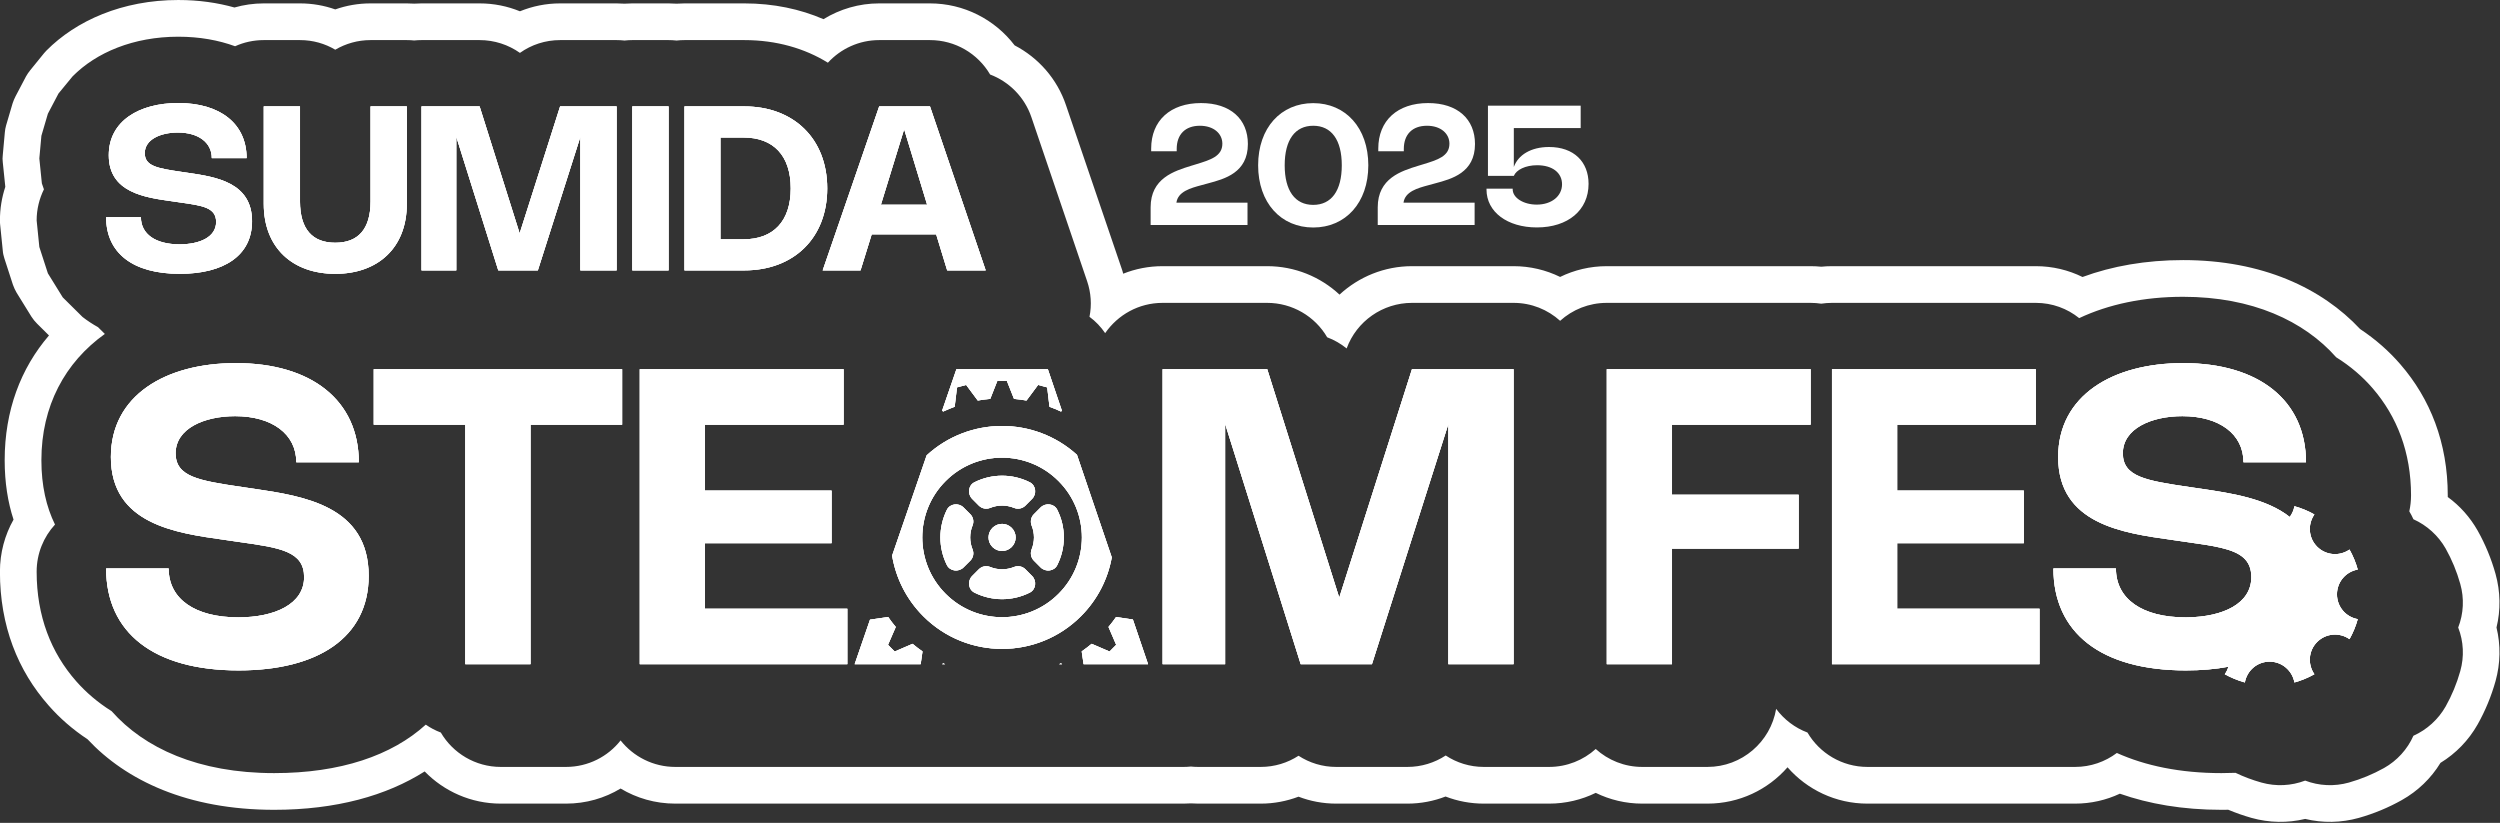 <svg width="878" height="289" viewBox="0 0 878 289" fill="none" xmlns="http://www.w3.org/2000/svg">
<rect x="0" y="0" width="878" height="289" fill="#333333" stroke="none"/>
<g clip-path="url(#clip0_78_48)">
<path fill-rule="evenodd" clip-rule="evenodd" d="M1.864 65.624L0.975 56.976C0.864 56.137 0.864 55.292 0.975 54.453L1.697 46.505C1.753 45.671 1.92 44.854 2.142 44.054L4.421 36.301C4.699 35.473 5.032 34.667 5.421 33.9L9.145 26.819C9.59 26.069 10.034 25.358 10.59 24.696L15.481 18.672C15.759 18.355 16.037 18.049 16.315 17.755C26.708 7.278 42.936 0.003 62.611 0.003C69.836 0.003 76.394 0.965 82.341 2.632C85.62 1.698 89.066 1.192 92.623 1.192H105.35C109.685 1.192 113.854 1.937 117.744 3.304C121.635 1.937 125.803 1.192 130.138 1.192H142.865C143.754 1.192 144.588 1.22 145.477 1.281C146.311 1.22 147.2 1.192 148.034 1.192H168.431C173.433 1.192 178.212 2.171 182.603 3.966C186.994 2.171 191.774 1.192 196.72 1.192H216.561C217.451 1.192 218.395 1.226 219.284 1.293C220.229 1.226 221.174 1.192 222.063 1.192H234.791C235.736 1.192 236.68 1.226 237.625 1.293C238.514 1.226 239.459 1.192 240.404 1.192H261.413C271.695 1.192 281.032 3.199 289.202 6.734C294.982 3.188 301.706 1.192 308.765 1.192H326.605C338.499 1.192 349.392 6.822 356.34 15.932C364.676 20.272 371.29 27.709 374.402 37.018L394.021 94.602C394.188 95.108 394.355 95.614 394.466 96.125C398.745 94.419 403.414 93.48 408.305 93.48H445.042C454.712 93.48 463.716 97.203 470.441 103.472C477.221 97.203 486.225 93.48 495.895 93.48H531.576C537.412 93.48 542.97 94.841 547.916 97.259C552.863 94.841 558.421 93.48 564.312 93.48H635.896C637.174 93.48 638.397 93.546 639.62 93.668C640.842 93.546 642.121 93.48 643.399 93.48H714.983C720.874 93.48 726.432 94.847 731.378 97.281C741.772 93.446 753.665 91.345 766.726 91.345C794.515 91.345 815.468 101.21 828.862 115.555C834.309 119.162 839.033 123.347 843.034 127.971C853.483 140.037 859.652 155.465 859.652 173.989C859.652 174.178 859.652 174.362 859.652 174.551C863.931 177.657 867.489 181.665 870.156 186.355C872.824 191.107 874.936 196.204 876.437 201.573C878.159 207.775 878.27 214.25 876.77 220.38C878.27 226.516 878.159 232.991 876.437 239.193C874.936 244.551 872.824 249.642 870.156 254.394C866.988 260.002 862.487 264.631 857.096 267.921C853.817 273.307 849.148 277.825 843.534 280.977C838.81 283.633 833.753 285.74 828.417 287.246C822.192 288.991 815.69 289.08 809.577 287.607C803.463 289.08 796.96 288.991 790.735 287.246C787.957 286.457 785.233 285.501 782.565 284.384C781.787 284.4 780.954 284.406 780.176 284.406C766.504 284.406 754.665 282.316 744.495 278.742C739.715 280.982 734.38 282.233 728.766 282.233H655.848C644.677 282.233 634.617 277.292 627.781 269.472C620.945 277.292 610.886 282.233 599.659 282.233H576.761C570.925 282.233 565.368 280.871 560.421 278.453C555.475 280.871 549.917 282.233 544.026 282.233H521.128C516.404 282.233 511.846 281.349 507.678 279.737C503.509 281.355 498.952 282.233 494.284 282.233H469.274C464.661 282.233 460.159 281.377 456.046 279.793C451.878 281.366 447.432 282.233 442.763 282.233H420.81C419.921 282.233 419.087 282.199 418.253 282.144C417.364 282.199 416.53 282.233 415.697 282.233H237.181C230.122 282.233 223.564 280.298 217.951 276.93C212.393 280.298 205.835 282.233 198.777 282.233H175.878C165.43 282.233 155.926 277.898 149.146 270.928C135.751 279.437 118.022 284.406 96.291 284.406C65.945 284.406 44.27 274.118 30.765 259.646C25.485 256.156 20.927 252.16 17.093 247.78C6.255 235.525 -0.025 219.824 -0.025 200.783C-0.025 194.131 1.697 187.889 4.754 182.487C2.753 176.379 1.642 169.465 1.642 161.623C1.642 144.233 7.255 129.377 17.204 117.811L12.98 113.626C12.258 112.898 11.591 112.087 11.035 111.209L5.81 102.755C5.31 101.883 4.866 100.955 4.532 99.982L1.531 90.723C1.253 89.839 1.03 88.928 0.975 88.005L0.03 78.674C-0.026 78.251 -0.025 77.823 -0.025 77.401C-0.025 73.282 0.642 69.325 1.864 65.624ZM34.488 114.938V114.966L36.823 117.278C22.817 127.282 14.536 142.594 14.536 161.623C14.536 170.566 16.259 178.008 19.316 184.221C15.314 188.573 12.869 194.392 12.869 200.783C12.869 216.356 17.926 229.228 26.763 239.255C30.209 243.167 34.322 246.702 39.157 249.731L39.212 249.775C50.661 262.708 69.614 271.517 96.291 271.517C119.522 271.517 137.585 265.354 149.534 254.494C151.146 255.622 152.924 256.556 154.814 257.267C159.038 264.492 166.93 269.344 175.878 269.344H198.777C206.557 269.344 213.505 265.71 217.951 260.041C222.453 265.71 229.4 269.344 237.181 269.344H415.697C416.53 269.344 417.364 269.3 418.253 269.211C419.087 269.3 419.921 269.344 420.81 269.344H442.763C447.654 269.344 452.211 267.905 456.046 265.42C459.881 267.921 464.439 269.344 469.274 269.344H494.284C499.175 269.344 503.843 267.888 507.733 265.326C511.568 267.866 516.181 269.344 521.128 269.344H544.026C550.306 269.344 556.086 266.96 560.421 263.042C564.756 266.96 570.481 269.344 576.761 269.344H599.659C611.775 269.344 621.835 260.524 623.78 248.953C626.559 252.682 630.338 255.6 634.784 257.267C639.008 264.492 646.9 269.344 655.848 269.344H728.766C734.268 269.344 739.326 267.521 743.439 264.442C753.387 268.911 765.614 271.517 780.176 271.517C781.843 271.517 783.511 271.484 785.122 271.417C788.012 272.807 791.069 273.952 794.237 274.841C799.35 276.269 804.686 276.002 809.577 274.146C814.412 276.002 819.803 276.269 824.916 274.841C829.251 273.613 833.364 271.901 837.254 269.739C841.867 267.149 845.479 263.158 847.591 258.401C852.316 256.283 856.317 252.682 858.93 248.08C861.097 244.212 862.82 240.066 864.043 235.703C865.488 230.612 865.21 225.243 863.32 220.38C865.21 215.523 865.488 210.148 864.043 205.057C862.82 200.694 861.097 196.543 858.93 192.675C856.317 188.078 852.316 184.483 847.591 182.359C847.147 181.404 846.702 180.475 846.147 179.586C846.536 177.791 846.758 175.918 846.758 173.989C846.758 158.872 841.812 146.251 833.308 136.402C829.751 132.278 825.472 128.588 820.47 125.476C809.187 112.715 790.958 104.234 766.726 104.234C752.887 104.234 740.549 106.862 730.212 111.725C726.043 108.374 720.763 106.368 714.983 106.368H643.399C642.121 106.368 640.842 106.468 639.62 106.651C638.397 106.468 637.174 106.368 635.896 106.368H564.312C557.976 106.368 552.251 108.752 547.916 112.67C543.581 108.752 537.857 106.368 531.576 106.368H495.895C485.613 106.368 476.443 112.793 472.942 122.374C470.885 120.712 468.607 119.384 466.106 118.456C461.826 111.086 453.823 106.368 445.042 106.368H408.305C399.913 106.368 392.576 110.581 388.13 117C386.63 114.782 384.795 112.848 382.628 111.259C383.461 107.14 383.184 102.828 381.794 98.748L362.231 41.164C359.841 34.1 354.394 28.687 347.725 26.164C343.39 18.783 335.442 14.081 326.605 14.081H308.765C301.762 14.081 295.315 17.071 290.758 22.023C282.643 17.004 272.695 14.081 261.413 14.081H240.404C239.459 14.081 238.514 14.131 237.625 14.237C236.68 14.131 235.736 14.081 234.791 14.081H222.063C221.174 14.081 220.23 14.131 219.34 14.237C218.395 14.131 217.451 14.081 216.561 14.081H196.72C191.496 14.081 186.605 15.721 182.603 18.577C178.546 15.721 173.655 14.081 168.431 14.081H148.034C147.145 14.081 146.311 14.125 145.477 14.214C144.644 14.125 143.754 14.081 142.865 14.081H130.138C125.636 14.081 121.412 15.309 117.744 17.46C114.132 15.309 109.907 14.081 105.35 14.081H92.623C89.066 14.081 85.62 14.853 82.563 16.243C76.783 14.125 70.114 12.892 62.611 12.892C46.882 12.892 33.766 18.444 25.485 26.83L20.538 32.849L16.815 39.936L14.536 47.689L13.814 55.636L14.703 64.412L15.425 66.491C13.813 69.775 12.869 73.483 12.869 77.401L13.814 86.732L16.815 95.992L22.039 104.439L28.986 111.32C30.654 112.62 32.487 113.832 34.488 114.938ZM218.507 129.666V149.152H186.327V233.269H163.429V149.152H131.249V129.666H218.507ZM330.885 144.227L335.887 129.666H368.011L372.957 144.266L372.624 144.527C371.29 143.911 369.956 143.344 368.567 142.849L367.788 136.046L364.565 135.185L360.508 140.665C359.063 140.409 357.562 140.209 356.117 140.087L353.616 133.745H350.281L347.78 140.087C346.28 140.209 344.835 140.409 343.39 140.665L339.332 135.185L336.109 136.046L335.275 142.849C333.942 143.344 332.608 143.911 331.274 144.527L330.885 144.227ZM323.326 233.269H300.15L305.541 217.629L311.933 216.695C312.766 217.89 313.6 219.057 314.6 220.191L311.877 226.466L314.212 228.823L320.492 226.11C321.603 227.066 322.77 227.944 323.993 228.778L323.326 233.269ZM92.623 71.604V37.374H105.35V70.715C105.35 80.524 109.741 85.254 117.744 85.254C125.747 85.254 130.138 80.524 130.138 70.715V37.374H142.865V71.604C142.865 87.105 132.639 96.164 117.744 96.164C102.849 96.164 92.623 87.105 92.623 71.604ZM82.841 127.526C109.463 127.526 126.025 140.676 126.025 162.34H104.072C104.072 152.381 95.457 146.151 82.563 146.151C71.781 146.151 61.666 150.458 61.666 159.189C61.666 167.448 69.781 168.787 84.953 171.033L89.177 171.65C106.517 174.223 129.471 177.63 129.471 202.223C129.471 223.998 111.519 235.447 83.786 235.447C53.941 235.447 37.267 222.148 37.267 199.655H59.22C59.22 210.415 68.557 216.823 83.675 216.823C96.513 216.823 106.795 212.149 106.795 202.695C106.795 193.642 98.458 192.374 84.23 190.379L78.784 189.585C61.721 187.189 38.934 184.077 38.934 160.495C38.934 138.975 57.998 127.526 82.841 127.526ZM234.791 37.374V94.958H222.063V37.374H234.791ZM331.941 233.269H330.885L331.274 232.963C331.496 233.069 331.718 233.169 331.941 233.269ZM782.621 234.163C778.064 235.014 773.062 235.447 767.671 235.447C737.825 235.447 721.152 222.148 721.152 199.655H743.105C743.105 210.415 752.443 216.823 767.504 216.823C767.726 216.823 767.949 216.823 768.171 216.818C780.732 216.662 790.68 211.988 790.68 202.695C790.68 196.582 786.845 194.014 780.009 192.38C776.73 191.596 772.728 191.024 768.115 190.379L762.613 189.585C745.551 187.189 722.819 184.077 722.819 160.495C722.819 138.975 741.883 127.526 766.726 127.526C793.348 127.526 809.854 140.676 809.854 162.34H787.901C787.901 152.381 779.342 146.151 766.448 146.151C755.666 146.151 745.551 150.458 745.551 159.189C745.551 167.448 753.665 168.787 768.838 171.033L773.062 171.65C783.455 173.195 795.904 175.034 804.185 181.576C804.964 180.481 805.575 179.192 805.797 177.785C808.298 178.48 810.632 179.447 812.8 180.681C810.41 184.138 810.688 188.934 813.8 192.024C816.913 195.114 821.693 195.431 825.138 193.008C826.361 195.198 827.362 197.549 828.029 200.022C823.86 200.756 820.747 204.368 820.747 208.731C820.747 213.099 823.86 216.712 828.029 217.446C827.362 219.919 826.361 222.27 825.138 224.46C821.693 222.036 816.913 222.348 813.8 225.443C810.688 228.528 810.41 233.324 812.8 236.787C810.632 238.015 808.298 238.982 805.797 239.677C805.075 235.525 801.462 232.363 797.072 232.363C792.737 232.363 789.124 235.525 788.401 239.677C785.9 238.982 783.566 238.015 781.343 236.787C781.955 235.975 782.343 235.086 782.621 234.163ZM378.237 159.734L390.464 195.754C389.075 203.329 385.462 210.571 379.626 216.429C364.342 231.707 339.555 231.707 324.271 216.429C318.269 210.415 314.6 202.934 313.322 195.142L325.438 159.917C340.333 146.234 363.231 146.173 378.237 159.734ZM332.107 168.932C321.159 179.875 321.159 197.621 332.107 208.564C343.056 219.508 360.786 219.508 371.735 208.564C382.684 197.621 382.684 179.875 371.735 168.932C360.786 157.983 343.056 157.983 332.107 168.932ZM355.283 192.108C353.449 193.97 350.448 193.97 348.559 192.108C346.725 190.252 346.725 187.239 348.559 185.388C350.448 183.526 353.449 183.527 355.283 185.383C357.173 187.239 357.173 190.252 355.283 192.108ZM365.454 199.266L363.12 196.904C362.064 195.87 361.786 194.331 362.287 192.98C363.398 190.274 363.398 187.222 362.287 184.516C361.786 183.165 362.064 181.626 363.12 180.592L365.454 178.23C367.177 176.507 370.234 176.846 371.29 179.025C374.402 185.133 374.402 192.363 371.29 198.471C370.234 200.65 367.177 200.995 365.454 199.266ZM341.445 202.284L343.779 199.922C344.835 198.894 346.336 198.571 347.725 199.116C350.393 200.222 353.45 200.222 356.173 199.116C357.507 198.571 359.063 198.894 360.119 199.922L362.453 202.29C364.176 204.012 363.842 207.019 361.675 208.114C355.561 211.193 348.336 211.193 342.223 208.114C340.055 207.014 339.722 204.013 341.445 202.284ZM362.453 175.207L360.119 177.574C359.063 178.602 357.507 178.925 356.173 178.38C353.45 177.268 350.393 177.268 347.725 178.38C346.336 178.925 344.835 178.602 343.779 177.574L341.445 175.207C339.722 173.484 340.055 170.477 342.223 169.382C348.336 166.303 355.561 166.303 361.675 169.382C363.842 170.477 364.176 173.484 362.453 175.207ZM338.388 178.23L340.778 180.592C341.778 181.626 342.111 183.165 341.556 184.516C340.444 187.222 340.444 190.274 341.556 192.98C342.111 194.331 341.778 195.87 340.778 196.904L338.388 199.266C336.665 200.995 333.664 200.65 332.552 198.471C329.496 192.363 329.496 185.133 332.552 179.025C333.664 176.846 336.665 176.507 338.388 178.23ZM643.399 129.666H714.983V149.152H666.297V172.305H710.759V190.779H666.297V213.783H716.261V233.269H643.399V129.666ZM240.404 94.958V37.374H261.413C278.753 37.374 290.535 48.712 290.535 66.168C290.535 83.62 278.753 94.958 261.413 94.958H240.404ZM253.02 84.048H261.135C271.639 84.048 277.697 77.662 277.697 66.168C277.697 54.669 271.639 48.289 261.135 48.289H253.02V84.048ZM397.856 217.568L403.192 233.269H380.571L379.904 228.778C381.071 227.944 382.239 227.066 383.406 226.11L389.686 228.823L392.021 226.466L389.297 220.186C390.242 219.058 391.131 217.89 391.965 216.695L397.856 217.568ZM224.676 129.666H296.26V149.152H247.574V172.305H292.036V190.779H247.574V213.783H297.594V233.269H224.676V129.666ZM302.207 94.958H288.924L308.765 37.374H326.605L346.169 94.958H332.663L328.773 82.291H306.153L302.207 94.958ZM309.376 71.904H325.605L317.546 45.371L309.376 71.904ZM373.013 233.269H371.957C372.179 233.169 372.401 233.069 372.624 232.963L373.013 233.269ZM635.896 129.666V149.152H587.209V173.75H631.672V192.664H587.209V233.269H564.312V129.666H635.896ZM62.611 36.19C77.395 36.19 86.621 43.498 86.621 55.536H74.394C74.394 50.001 69.614 46.538 62.444 46.538C56.442 46.538 50.828 48.934 50.828 53.786C50.828 58.376 55.33 59.121 63.778 60.366L66.112 60.711C75.783 62.139 88.51 64.034 88.51 77.701C88.51 89.806 78.561 96.164 63.111 96.164C46.549 96.164 37.267 88.778 37.267 76.273H49.494C49.494 82.253 54.663 85.815 63.055 85.815C70.225 85.815 75.894 83.22 75.894 77.962C75.894 72.932 71.281 72.227 63.389 71.121L60.332 70.676C50.828 69.347 38.212 67.614 38.212 54.508C38.212 42.548 48.828 36.19 62.611 36.19ZM495.895 129.666H531.576V233.269H508.678V148.902L481.834 233.269H456.824L430.258 148.863V233.269H408.305V129.666H445.042L470.329 209.904L495.895 129.666ZM196.72 37.374H216.561V94.958H203.834V48.067L188.884 94.958H174.989L160.261 48.045V94.958H148.034V37.374H168.431L182.492 81.969L196.72 37.374Z" fill="white"/>
<path fill-rule="evenodd" clip-rule="evenodd" d="M218.506 129.667V149.152H186.326V233.269H163.428V149.152H131.249V129.667H218.506ZM330.885 144.228L335.887 129.667H368.01L372.956 144.267L372.623 144.528C371.289 143.911 369.956 143.344 368.566 142.85L367.788 136.047L364.564 135.186L360.507 140.666C359.062 140.41 357.562 140.21 356.117 140.088L353.616 133.746H350.281L347.78 140.088C346.279 140.21 344.835 140.41 343.39 140.666L339.332 135.186L336.109 136.047L335.275 142.85C333.941 143.344 332.607 143.911 331.273 144.528L330.885 144.228ZM323.326 233.269H300.15L305.541 217.63L311.932 216.696C312.766 217.891 313.599 219.058 314.6 220.192L311.877 226.467L314.211 228.823L320.491 226.111C321.603 227.067 322.77 227.945 323.993 228.779L323.326 233.269ZM92.622 71.605V37.374H105.349V70.715C105.349 80.525 109.74 85.254 117.744 85.254C125.747 85.254 130.137 80.525 130.137 70.715V37.374H142.864V71.605C142.864 87.105 132.639 96.164 117.744 96.164C102.849 96.164 92.622 87.105 92.622 71.605ZM82.84 127.527C109.462 127.527 126.024 140.677 126.024 162.341H104.071C104.071 152.381 95.457 146.151 82.562 146.151C71.78 146.151 61.666 150.458 61.666 159.19C61.666 167.449 69.78 168.788 84.953 171.033L89.177 171.65C106.517 174.223 129.47 177.63 129.47 202.223C129.47 223.999 111.519 235.448 83.785 235.448C53.94 235.448 37.267 222.148 37.267 199.656H59.22C59.22 210.416 68.557 216.824 83.674 216.824C96.513 216.824 106.795 212.15 106.795 202.696C106.795 193.642 98.458 192.375 84.23 190.38L78.783 189.585C61.721 187.19 38.934 184.077 38.934 160.496C38.934 138.976 57.997 127.527 82.84 127.527ZM234.79 37.374V94.958H222.063V37.374H234.79ZM331.94 233.269H330.885L331.273 232.964C331.495 233.069 331.718 233.169 331.94 233.269ZM782.621 234.164C778.063 235.014 773.061 235.448 767.67 235.448C737.825 235.448 721.151 222.148 721.151 199.656H743.105C743.105 210.416 752.442 216.824 767.503 216.824C767.726 216.824 767.948 216.824 768.171 216.818C780.731 216.663 790.68 211.988 790.68 202.696C790.68 196.582 786.845 194.015 780.008 192.381C776.729 191.597 772.728 191.024 768.115 190.38L762.613 189.585C745.55 187.19 722.819 184.077 722.819 160.496C722.819 138.976 741.882 127.527 766.725 127.527C793.347 127.527 809.854 140.677 809.854 162.341H787.901C787.901 152.381 779.341 146.151 766.447 146.151C755.665 146.151 745.55 150.458 745.55 159.19C745.55 167.449 753.665 168.788 768.838 171.033L773.061 171.65C783.454 173.195 795.904 175.035 804.185 181.576C804.963 180.481 805.575 179.192 805.797 177.786C808.298 178.481 810.632 179.448 812.799 180.682C810.41 184.139 810.687 188.935 813.8 192.025C816.912 195.115 821.692 195.432 825.138 193.009C826.36 195.198 827.361 197.549 828.028 200.023C823.86 200.756 820.747 204.369 820.747 208.732C820.747 213.1 823.86 216.713 828.028 217.446C827.361 219.919 826.36 222.27 825.138 224.46C821.692 222.037 816.912 222.348 813.8 225.444C810.687 228.529 810.41 233.325 812.799 236.787C810.632 238.015 808.298 238.983 805.797 239.677C805.074 235.526 801.462 232.363 797.071 232.363C792.736 232.363 789.123 235.526 788.401 239.677C785.9 238.983 783.566 238.015 781.343 236.787C781.954 235.976 782.343 235.087 782.621 234.164ZM378.236 159.734L390.464 195.754C389.074 203.33 385.461 210.571 379.626 216.429C364.342 231.707 339.554 231.707 324.271 216.429C318.268 210.416 314.6 202.935 313.322 195.143L325.437 159.918C340.332 146.235 363.23 146.173 378.236 159.734ZM332.107 168.932C321.158 179.876 321.158 197.622 332.107 208.565C343.056 219.508 360.785 219.508 371.734 208.565C382.683 197.622 382.683 179.876 371.734 168.932C360.785 157.984 343.056 157.984 332.107 168.932ZM355.283 192.108C353.449 193.97 350.448 193.97 348.558 192.108C346.724 190.252 346.724 187.24 348.558 185.389C350.448 183.527 353.449 183.527 355.283 185.383C357.173 187.24 357.173 190.252 355.283 192.108ZM365.453 199.267L363.12 196.905C362.064 195.871 361.786 194.331 362.286 192.981C363.398 190.274 363.398 187.223 362.286 184.516C361.786 183.166 362.064 181.626 363.12 180.593L365.453 178.231C367.176 176.508 370.233 176.847 371.289 179.025C374.402 185.133 374.402 192.364 371.289 198.472C370.233 200.651 367.176 200.995 365.453 199.267ZM341.444 202.285L343.778 199.923C344.834 198.895 346.335 198.572 347.724 199.117C350.392 200.223 353.449 200.223 356.172 199.117C357.506 198.572 359.062 198.895 360.118 199.923L362.453 202.29C364.176 204.013 363.842 207.02 361.674 208.115C355.561 211.194 348.336 211.194 342.222 208.115C340.055 207.014 339.721 204.013 341.444 202.285ZM362.453 175.207L360.118 177.575C359.062 178.603 357.506 178.925 356.172 178.381C353.449 177.269 350.392 177.269 347.724 178.381C346.335 178.925 344.834 178.603 343.778 177.575L341.444 175.207C339.721 173.484 340.055 170.477 342.222 169.383C348.336 166.304 355.561 166.304 361.674 169.383C363.842 170.477 364.176 173.484 362.453 175.207ZM338.388 178.231L340.777 180.593C341.778 181.626 342.111 183.166 341.555 184.516C340.443 187.223 340.443 190.274 341.555 192.981C342.111 194.331 341.778 195.871 340.777 196.905L338.388 199.267C336.665 200.995 333.663 200.651 332.552 198.472C329.495 192.364 329.495 185.133 332.552 179.025C333.663 176.847 336.665 176.508 338.388 178.231ZM643.398 129.667H714.982V149.152H666.297V172.306H710.759V190.78H666.297V213.784H716.261V233.269H643.398V129.667ZM240.403 94.958V37.374H261.412C278.753 37.374 290.535 48.712 290.535 66.169C290.535 83.621 278.753 94.958 261.412 94.958H240.403ZM253.02 84.048H261.134C271.639 84.048 277.696 77.663 277.696 66.169C277.696 54.67 271.639 48.29 261.134 48.29H253.02V84.048ZM397.856 217.569L403.191 233.269H380.571L379.904 228.779C381.071 227.945 382.238 227.067 383.406 226.111L389.686 228.823L392.02 226.467L389.297 220.186C390.241 219.058 391.131 217.891 391.964 216.696L397.856 217.569ZM224.675 129.667H296.259V149.152H247.573V172.306H292.035V190.78H247.573V213.784H297.593V233.269H224.675V129.667ZM302.206 94.958H288.923L308.764 37.374H326.605L346.168 94.958H332.663L328.772 82.292H306.152L302.206 94.958ZM309.376 71.905H325.605L317.546 45.372L309.376 71.905ZM373.012 233.269H371.956C372.179 233.169 372.401 233.069 372.623 232.964L373.012 233.269ZM635.895 129.667V149.152H587.209V173.751H631.671V192.664H587.209V233.269H564.311V129.667H635.895ZM62.61 36.19C77.394 36.19 86.62 43.499 86.62 55.537H74.393C74.393 50.002 69.613 46.539 62.444 46.539C56.441 46.539 50.828 48.934 50.828 53.786C50.828 58.377 55.33 59.122 63.777 60.367L66.112 60.711C75.782 62.14 88.509 64.035 88.509 77.701C88.509 89.806 78.561 96.164 63.11 96.164C46.548 96.164 37.267 88.778 37.267 76.273H49.494C49.494 82.253 54.663 85.816 63.055 85.816C70.225 85.816 75.893 83.22 75.893 77.963C75.893 72.933 71.28 72.227 63.388 71.121L60.331 70.676C50.828 69.348 38.212 67.614 38.212 54.509C38.212 42.548 48.827 36.19 62.61 36.19ZM495.895 129.667H531.576V233.269H508.678V148.902L481.834 233.269H456.824L430.258 148.863V233.269H408.304V129.667H445.041L470.329 209.904L495.895 129.667ZM196.72 37.374H216.561V94.958H203.833V48.068L188.883 94.958H174.989L160.261 48.045V94.958H148.034V37.374H168.43L182.492 81.97L196.72 37.374Z" fill="white"/>
<path fill-rule="evenodd" clip-rule="evenodd" d="M62.635 36.19C77.363 36.19 86.589 43.498 86.589 55.536H74.362C74.362 50.001 69.638 46.538 62.468 46.538C56.466 46.538 50.852 48.934 50.852 53.785C50.852 58.376 55.354 59.121 63.802 60.366L66.136 60.71C75.751 62.139 88.534 64.034 88.534 77.701C88.534 89.805 78.53 96.163 63.135 96.163C46.517 96.163 37.291 88.777 37.291 76.272H49.463C49.463 82.252 54.632 85.815 63.079 85.815C70.193 85.815 75.918 83.219 75.918 77.962C75.918 72.932 71.249 72.226 63.357 71.12L60.356 70.675C50.852 69.347 38.181 67.613 38.181 54.508C38.181 42.547 48.796 36.19 62.635 36.19ZM92.647 71.603V37.373H105.374V70.715C105.374 80.524 109.765 85.253 117.768 85.253C125.716 85.253 130.162 80.524 130.162 70.715V37.373H142.889V71.603C142.889 87.104 132.663 96.163 117.768 96.163C102.818 96.163 92.647 87.104 92.647 71.603ZM196.689 37.373H216.529V94.957H203.802V48.066L188.908 94.957H175.013L160.229 48.044V94.957H148.058V37.373H168.455L182.516 81.969L196.689 37.373ZM234.815 37.373V94.957H222.087V37.373H234.815ZM240.372 94.957V37.373H261.381C278.721 37.373 290.504 48.711 290.504 66.168C290.504 83.62 278.721 94.957 261.381 94.957H240.372ZM252.989 84.047H261.103C271.663 84.047 277.721 77.662 277.721 66.168C277.721 54.669 271.663 48.289 261.103 48.289H252.989V84.047ZM302.23 94.957H288.948L308.789 37.373H326.629L346.193 94.957H332.632L328.797 82.291H306.121L302.23 94.957ZM309.344 71.904H325.629L317.514 45.371L309.344 71.904ZM82.865 127.526C109.431 127.526 125.994 140.676 125.994 162.34H104.04C104.04 152.38 95.481 146.15 82.587 146.15C71.749 146.15 61.69 150.457 61.69 159.189C61.69 167.448 69.805 168.787 84.977 171.032L89.201 171.649C106.486 174.222 129.495 177.629 129.495 202.222C129.495 223.998 111.487 235.441 83.81 235.441C53.965 235.441 37.291 222.147 37.291 199.655H59.244C59.244 210.415 68.526 216.823 83.643 216.823C96.537 216.823 106.819 212.149 106.819 202.695C106.819 193.641 98.427 192.374 84.254 190.379L78.752 189.584C61.69 187.189 38.958 184.077 38.958 160.495C38.958 138.975 58.022 127.526 82.865 127.526ZM218.475 129.666V149.157H186.295V233.268H163.397V149.157H131.273V129.666H218.475ZM224.699 129.666H296.284V149.157H247.598V172.299H292.06V190.779H247.598V213.783H297.562V233.268H224.699V129.666ZM330.853 144.227L335.911 129.666H367.979L372.926 144.266L372.592 144.527C371.314 143.91 369.924 143.344 368.591 142.849L367.757 136.046L364.589 135.185L360.476 140.665C359.031 140.409 357.586 140.209 356.141 140.087L353.585 133.745H350.25L347.749 140.087C346.304 140.209 344.859 140.409 343.414 140.665L339.301 135.185L336.078 136.046L335.299 142.849C333.91 143.344 332.576 143.91 331.242 144.527L330.853 144.227ZM397.88 217.568L403.215 233.268H380.54L379.873 228.778C381.095 227.944 382.263 227.066 383.374 226.11L389.654 228.822L391.989 226.466L389.321 220.185C390.266 219.057 391.155 217.89 391.989 216.695L397.88 217.568ZM372.981 233.268H371.925C372.148 233.168 372.426 233.068 372.592 232.963L372.981 233.268ZM331.909 233.268H330.853L331.242 232.963C331.465 233.068 331.687 233.168 331.909 233.268ZM323.35 233.268H300.174L305.565 217.629L311.901 216.695C312.735 217.89 313.624 219.057 314.569 220.191L311.845 226.466L314.236 228.822L320.516 226.11C321.627 227.066 322.795 227.944 323.962 228.778L323.35 233.268ZM378.205 159.733L390.433 195.753C389.099 203.329 385.486 210.57 379.595 216.428C364.311 231.706 339.523 231.706 324.24 216.428C318.237 210.415 314.625 202.934 313.291 195.142L325.462 159.917C340.357 146.234 363.255 146.172 378.205 159.733ZM332.131 168.931C321.182 179.875 321.182 197.621 332.131 208.564C343.08 219.507 360.81 219.507 371.759 208.564C382.707 197.621 382.707 179.875 371.759 168.931C360.81 157.983 343.08 157.983 332.131 168.931ZM341.413 202.284L343.803 199.922C344.803 198.894 346.359 198.571 347.693 199.116C350.416 200.222 353.474 200.222 356.197 199.116C357.531 198.571 359.087 198.894 360.087 199.922L362.477 202.289C364.2 204.012 363.811 207.019 361.643 208.114C355.53 211.193 348.305 211.193 342.191 208.114C340.024 207.013 339.69 204.012 341.413 202.284ZM338.412 178.23L340.746 180.592C341.802 181.625 342.135 183.165 341.579 184.515C340.468 187.222 340.468 190.273 341.579 192.98C342.135 194.33 341.802 195.87 340.746 196.904L338.412 199.266C336.689 200.994 333.688 200.65 332.576 198.471C329.52 192.363 329.52 185.132 332.576 179.024C333.688 176.846 336.689 176.507 338.412 178.23ZM362.477 175.206L360.087 177.574C359.087 178.602 357.531 178.924 356.197 178.38C353.474 177.268 350.416 177.268 347.693 178.38C346.359 178.924 344.803 178.602 343.803 177.574L341.413 175.206C339.69 173.483 340.024 170.476 342.191 169.382C348.305 166.303 355.53 166.303 361.643 169.382C363.811 170.476 364.2 173.483 362.477 175.206ZM365.478 199.266L363.088 196.904C362.088 195.87 361.755 194.33 362.31 192.98C363.422 190.273 363.422 187.222 362.31 184.515C361.755 183.165 362.088 181.625 363.088 180.592L365.478 178.23C367.201 176.507 370.202 176.846 371.314 179.024C374.37 185.132 374.37 192.363 371.314 198.471C370.202 200.65 367.201 200.994 365.478 199.266ZM355.307 192.113C353.418 193.969 350.417 193.969 348.583 192.113C346.693 190.251 346.693 187.239 348.583 185.388C350.417 183.526 353.418 183.526 355.307 185.382C357.141 187.239 357.141 190.251 355.307 192.113ZM495.864 129.666H531.545V233.268H508.647V148.901L481.803 233.268H456.793L430.282 148.862V233.268H408.329V129.666H445.065L470.353 209.903L495.864 129.666ZM635.864 129.666V149.157H587.178V173.75H631.696V192.663H587.178V233.268H564.28V129.666H635.864ZM643.367 129.666H714.952V149.157H666.265V172.299H710.783V190.779H666.265V213.783H716.285V233.268H643.367V129.666ZM782.589 234.163C778.032 235.013 773.03 235.441 767.695 235.441C737.794 235.441 721.176 222.147 721.176 199.655H743.129C743.129 210.415 752.411 216.823 767.528 216.823C767.75 216.823 767.973 216.823 768.195 216.817C780.756 216.662 790.648 211.988 790.648 202.695C790.648 196.581 786.869 194.014 779.978 192.38C776.698 191.596 772.697 191.023 768.084 190.379L762.637 189.584C745.575 187.189 722.843 184.077 722.843 160.495C722.843 138.975 741.851 127.526 766.75 127.526C793.316 127.526 809.878 140.676 809.878 162.34H787.925C787.925 152.38 779.31 146.15 766.416 146.15C755.634 146.15 745.519 150.457 745.519 159.189C745.519 167.448 753.633 168.787 768.806 171.032L773.086 171.649C783.479 173.194 795.873 175.034 804.154 181.575C804.988 180.48 805.543 179.191 805.821 177.785C808.267 178.48 810.601 179.447 812.824 180.681C810.378 184.138 810.712 188.934 813.769 192.024C816.881 195.114 821.661 195.431 825.162 193.008C826.385 195.192 827.33 197.548 828.052 200.022C823.884 200.755 820.716 204.368 820.716 208.731C820.716 213.099 823.884 216.712 828.052 217.445C827.33 219.918 826.385 222.27 825.162 224.459C821.661 222.036 816.881 222.347 813.769 225.443C810.712 228.528 810.378 233.324 812.824 236.786C810.601 238.015 808.267 238.982 805.821 239.676C805.043 235.519 801.43 232.362 797.095 232.362C792.705 232.362 789.092 235.519 788.37 239.676C785.924 238.982 783.535 238.015 781.367 236.786C781.923 235.975 782.367 235.086 782.589 234.163Z" fill="white"/>
<path d="M438.125 79.02V71.185H413.151C413.693 67.273 418.074 66.07 421.985 65.022L424.272 64.397C430.073 62.844 438.257 60.678 438.257 50.58C438.257 41.842 432.143 36.197 421.805 36.197C410.997 36.197 404.293 42.372 404.293 52.181V53.119H413.26V52.301C413.26 47.198 416.269 44.165 421.396 44.165C426.21 44.165 429.291 46.885 429.291 50.46C429.291 54.877 425.151 56.14 420.035 57.705L418.459 58.186C412.333 60.076 404.101 62.615 404.101 72.809V79.02H438.125Z" fill="white"/>
<path d="M441.856 58.054C441.856 71.221 449.848 79.899 461.209 79.899C472.559 79.899 480.551 71.221 480.551 58.054C480.551 44.899 472.559 36.222 461.209 36.222C449.848 36.222 441.856 44.899 441.856 58.054ZM451.184 58.054C451.184 49.1 454.83 44.165 461.209 44.165C467.576 44.165 471.235 49.1 471.235 58.054C471.235 67.009 467.576 71.955 461.209 71.955C454.83 71.955 451.184 67.009 451.184 58.054Z" fill="white"/>
<path d="M517.885 79.02V71.185H492.911C493.453 67.273 497.834 66.07 501.745 65.022L504.032 64.397C509.833 62.844 518.017 60.678 518.017 50.58C518.017 41.842 511.903 36.197 501.565 36.197C490.757 36.197 484.053 42.372 484.053 52.181V53.119H493.019V52.301C493.019 47.198 496.028 44.165 501.156 44.165C505.97 44.165 509.039 46.885 509.039 50.46C509.039 54.877 504.91 56.14 499.795 57.705L498.207 58.186C492.081 60.076 483.86 62.615 483.86 72.809V79.02H517.885Z" fill="white"/>
<path d="M557.904 64.577C557.904 56.814 552.728 51.627 544.026 51.627C537.648 51.627 533.171 54.431 531.654 58.643V44.983H555.135V37.1H522.567V61.773H531.654C532.521 59.654 535.734 58.029 539.826 58.029C545.279 58.029 548.588 60.725 548.588 64.709C548.588 68.898 544.905 71.859 539.706 71.859C535.024 71.859 531.257 69.475 531.257 66.502V66.25H522.062V66.575C522.062 74.41 529.355 79.874 539.742 79.874C550.706 79.874 557.904 73.808 557.904 64.577Z" fill="white"/>
</g>
<defs>
<clipPath id="clip0_78_48">
<rect width="878" height="289" fill="white"/>
</clipPath>
</defs>
</svg>
